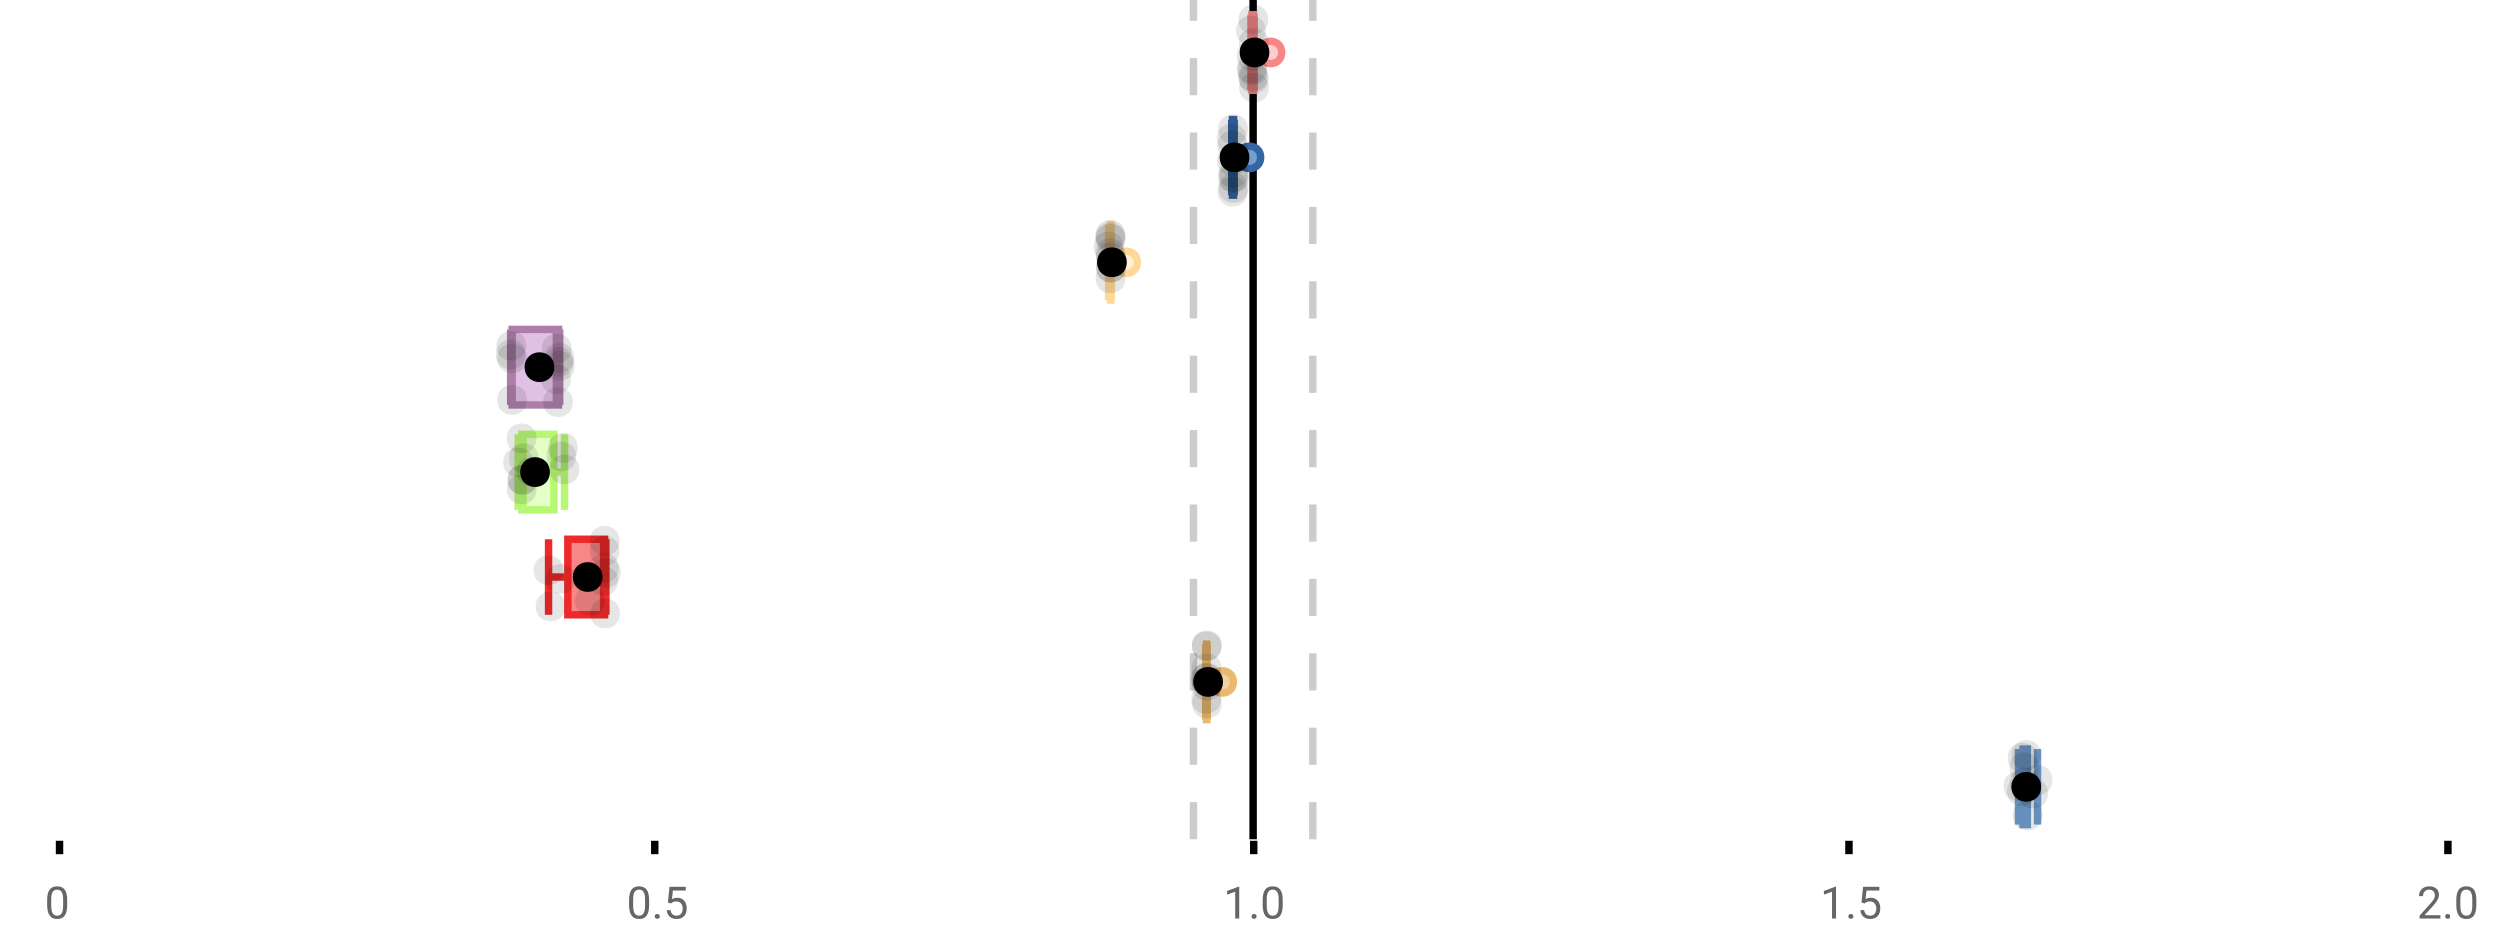 <?xml version="1.0" encoding="UTF-8"?>
<svg xmlns="http://www.w3.org/2000/svg" xmlns:xlink="http://www.w3.org/1999/xlink" width="672pt" height="256pt" viewBox="0 0 672 256" version="1.1">
<defs>
<clipPath id="clip1">
  <path d="M 335 0 L 338 0 L 338 225.602 L 335 225.602 Z M 335 0 "/>
</clipPath>
<clipPath id="clip2">
  <path d="M 319 0 L 322 0 L 322 225.602 L 319 225.602 Z M 319 0 "/>
</clipPath>
<clipPath id="clip3">
  <path d="M 351 0 L 354 0 L 354 225.602 L 351 225.602 Z M 351 0 "/>
</clipPath>
<clipPath id="clip4">
  <path d="M 513 180 L 576 180 L 576 225.602 L 513 225.602 Z M 513 180 "/>
</clipPath>
</defs>
<g id="surface497278">
<rect x="0" y="0" width="672" height="256" style="fill:rgb(100%,100%,100%);fill-opacity:1;stroke:none;"/>
<path style=" stroke:none;fill-rule:nonzero;fill:rgb(100%,100%,100%);fill-opacity:1;" d="M 0 0 L 672 0 L 672 76 L 0 76 Z M 0 0 "/>
<path style="fill:none;stroke-width:1;stroke-linecap:butt;stroke-linejoin:miter;stroke:rgb(0%,0%,0%);stroke-opacity:1;stroke-miterlimit:10;" d="M 8 113 L 8 114.801 " transform="matrix(2,0,0,2,0,0)"/>
<path style="fill:none;stroke-width:1;stroke-linecap:butt;stroke-linejoin:miter;stroke:rgb(0%,0%,0%);stroke-opacity:1;stroke-miterlimit:10;" d="M 88 113 L 88 114.801 " transform="matrix(2,0,0,2,0,0)"/>
<path style="fill:none;stroke-width:1;stroke-linecap:butt;stroke-linejoin:miter;stroke:rgb(0%,0%,0%);stroke-opacity:1;stroke-miterlimit:10;" d="M 168.5 113 L 168.5 114.801 " transform="matrix(2,0,0,2,0,0)"/>
<path style="fill:none;stroke-width:1;stroke-linecap:butt;stroke-linejoin:miter;stroke:rgb(0%,0%,0%);stroke-opacity:1;stroke-miterlimit:10;" d="M 248.5 113 L 248.5 114.801 " transform="matrix(2,0,0,2,0,0)"/>
<path style="fill:none;stroke-width:1;stroke-linecap:butt;stroke-linejoin:miter;stroke:rgb(0%,0%,0%);stroke-opacity:1;stroke-miterlimit:10;" d="M 329 113 L 329 114.801 " transform="matrix(2,0,0,2,0,0)"/>
<path style=" stroke:none;fill-rule:nonzero;fill:rgb(40%,40%,40%);fill-opacity:1;" d="M 18.062 243.262 C 18.062 244.535 17.844 245.48 17.406 246.105 C 16.977 246.723 16.301 247.027 15.375 247.027 C 14.469 247.027 13.797 246.727 13.359 246.121 C 12.922 245.52 12.691 244.613 12.672 243.402 L 12.672 241.965 C 12.672 240.707 12.883 239.773 13.312 239.168 C 13.75 238.555 14.43 238.246 15.359 238.246 C 16.273 238.246 16.953 238.543 17.391 239.137 C 17.828 239.723 18.051 240.629 18.062 241.855 Z M 16.969 241.777 C 16.969 240.863 16.836 240.195 16.578 239.777 C 16.328 239.352 15.922 239.137 15.359 239.137 C 14.805 239.137 14.398 239.352 14.141 239.777 C 13.891 240.195 13.766 240.836 13.766 241.699 L 13.766 243.434 C 13.766 244.352 13.895 245.035 14.156 245.48 C 14.426 245.918 14.832 246.137 15.375 246.137 C 15.906 246.137 16.301 245.93 16.562 245.512 C 16.82 245.098 16.957 244.445 16.969 243.559 Z M 12 235.77 "/>
<path style=" stroke:none;fill-rule:nonzero;fill:rgb(40%,40%,40%);fill-opacity:1;" d="M 174.484 243.262 C 174.484 244.535 174.266 245.48 173.828 246.105 C 173.398 246.723 172.723 247.027 171.797 247.027 C 170.891 247.027 170.219 246.727 169.781 246.121 C 169.344 245.52 169.113 244.613 169.094 243.402 L 169.094 241.965 C 169.094 240.707 169.305 239.773 169.734 239.168 C 170.172 238.555 170.852 238.246 171.781 238.246 C 172.695 238.246 173.375 238.543 173.812 239.137 C 174.25 239.723 174.473 240.629 174.484 241.855 Z M 173.391 241.777 C 173.391 240.863 173.258 240.195 173 239.777 C 172.75 239.352 172.344 239.137 171.781 239.137 C 171.227 239.137 170.82 239.352 170.562 239.777 C 170.312 240.195 170.188 240.836 170.188 241.699 L 170.188 243.434 C 170.188 244.352 170.316 245.035 170.578 245.48 C 170.848 245.918 171.254 246.137 171.797 246.137 C 172.328 246.137 172.723 245.93 172.984 245.512 C 173.242 245.098 173.379 244.445 173.391 243.559 Z M 176.004 246.34 C 176.004 246.152 176.055 245.996 176.16 245.871 C 176.273 245.746 176.441 245.684 176.66 245.684 C 176.887 245.684 177.059 245.746 177.176 245.871 C 177.289 245.996 177.348 246.152 177.348 246.34 C 177.348 246.52 177.289 246.668 177.176 246.793 C 177.059 246.906 176.887 246.965 176.66 246.965 C 176.441 246.965 176.273 246.906 176.16 246.793 C 176.055 246.668 176.004 246.52 176.004 246.34 Z M 179.523 242.621 L 179.961 238.371 L 184.336 238.371 L 184.336 239.371 L 180.883 239.371 L 180.617 241.699 C 181.043 241.449 181.523 241.324 182.055 241.324 C 182.824 241.324 183.438 241.586 183.898 242.105 C 184.355 242.617 184.586 243.309 184.586 244.184 C 184.586 245.059 184.344 245.754 183.867 246.262 C 183.398 246.773 182.734 247.027 181.883 247.027 C 181.133 247.027 180.516 246.82 180.039 246.402 C 179.559 245.977 179.289 245.395 179.227 244.652 L 180.242 244.652 C 180.312 245.145 180.492 245.512 180.773 245.762 C 181.055 246.012 181.422 246.137 181.883 246.137 C 182.383 246.137 182.777 245.965 183.07 245.621 C 183.359 245.277 183.508 244.805 183.508 244.199 C 183.508 243.629 183.352 243.168 183.039 242.824 C 182.727 242.48 182.309 242.309 181.789 242.309 C 181.32 242.309 180.949 242.41 180.68 242.605 L 180.398 242.84 Z M 168.422 235.77 "/>
<path style=" stroke:none;fill-rule:nonzero;fill:rgb(40%,40%,40%);fill-opacity:1;" d="M 333.105 246.902 L 332.027 246.902 L 332.027 239.684 L 329.84 240.48 L 329.84 239.496 L 332.949 238.324 L 333.105 238.324 Z M 336.422 246.34 C 336.422 246.152 336.473 245.996 336.578 245.871 C 336.691 245.746 336.859 245.684 337.078 245.684 C 337.305 245.684 337.477 245.746 337.594 245.871 C 337.707 245.996 337.766 246.152 337.766 246.34 C 337.766 246.52 337.707 246.668 337.594 246.793 C 337.477 246.906 337.305 246.965 337.078 246.965 C 336.859 246.965 336.691 246.906 336.578 246.793 C 336.473 246.668 336.422 246.52 336.422 246.34 Z M 344.797 243.262 C 344.797 244.535 344.578 245.48 344.141 246.105 C 343.711 246.723 343.035 247.027 342.109 247.027 C 341.203 247.027 340.531 246.727 340.094 246.121 C 339.656 245.52 339.426 244.613 339.406 243.402 L 339.406 241.965 C 339.406 240.707 339.617 239.773 340.047 239.168 C 340.484 238.555 341.164 238.246 342.094 238.246 C 343.008 238.246 343.688 238.543 344.125 239.137 C 344.562 239.723 344.785 240.629 344.797 241.855 Z M 343.703 241.777 C 343.703 240.863 343.57 240.195 343.312 239.777 C 343.062 239.352 342.656 239.137 342.094 239.137 C 341.539 239.137 341.133 239.352 340.875 239.777 C 340.625 240.195 340.5 240.836 340.5 241.699 L 340.5 243.434 C 340.5 244.352 340.629 245.035 340.891 245.48 C 341.16 245.918 341.566 246.137 342.109 246.137 C 342.641 246.137 343.035 245.93 343.297 245.512 C 343.555 245.098 343.691 244.445 343.703 243.559 Z M 328.84 235.77 "/>
<path style=" stroke:none;fill-rule:nonzero;fill:rgb(40%,40%,40%);fill-opacity:1;" d="M 493.527 246.902 L 492.449 246.902 L 492.449 239.684 L 490.262 240.48 L 490.262 239.496 L 493.371 238.324 L 493.527 238.324 Z M 496.844 246.34 C 496.844 246.152 496.895 245.996 497 245.871 C 497.113 245.746 497.281 245.684 497.5 245.684 C 497.727 245.684 497.898 245.746 498.016 245.871 C 498.129 245.996 498.188 246.152 498.188 246.34 C 498.188 246.52 498.129 246.668 498.016 246.793 C 497.898 246.906 497.727 246.965 497.5 246.965 C 497.281 246.965 497.113 246.906 497 246.793 C 496.895 246.668 496.844 246.52 496.844 246.34 Z M 500.359 242.621 L 500.797 238.371 L 505.172 238.371 L 505.172 239.371 L 501.719 239.371 L 501.453 241.699 C 501.879 241.449 502.359 241.324 502.891 241.324 C 503.66 241.324 504.273 241.586 504.734 242.105 C 505.191 242.617 505.422 243.309 505.422 244.184 C 505.422 245.059 505.18 245.754 504.703 246.262 C 504.234 246.773 503.57 247.027 502.719 247.027 C 501.969 247.027 501.352 246.82 500.875 246.402 C 500.395 245.977 500.125 245.395 500.062 244.652 L 501.078 244.652 C 501.148 245.145 501.328 245.512 501.609 245.762 C 501.891 246.012 502.258 246.137 502.719 246.137 C 503.219 246.137 503.613 245.965 503.906 245.621 C 504.195 245.277 504.344 244.805 504.344 244.199 C 504.344 243.629 504.188 243.168 503.875 242.824 C 503.562 242.48 503.145 242.309 502.625 242.309 C 502.156 242.309 501.785 242.41 501.516 242.605 L 501.234 242.84 Z M 489.262 235.77 "/>
<path style=" stroke:none;fill-rule:nonzero;fill:rgb(40%,40%,40%);fill-opacity:1;" d="M 655.98 246.902 L 650.387 246.902 L 650.387 246.121 L 653.34 242.84 C 653.777 242.34 654.078 241.941 654.246 241.637 C 654.41 241.324 654.496 241.004 654.496 240.668 C 654.496 240.223 654.359 239.855 654.09 239.574 C 653.828 239.285 653.469 239.137 653.012 239.137 C 652.48 239.137 652.062 239.293 651.762 239.605 C 651.457 239.91 651.309 240.336 651.309 240.887 L 650.23 240.887 C 650.23 240.098 650.48 239.461 650.98 238.98 C 651.488 238.492 652.168 238.246 653.012 238.246 C 653.812 238.246 654.441 238.457 654.902 238.871 C 655.359 239.289 655.59 239.848 655.59 240.543 C 655.59 241.379 655.051 242.379 653.98 243.543 L 651.699 246.012 L 655.98 246.012 Z M 657.266 246.34 C 657.266 246.152 657.316 245.996 657.422 245.871 C 657.535 245.746 657.703 245.684 657.922 245.684 C 658.148 245.684 658.32 245.746 658.438 245.871 C 658.551 245.996 658.609 246.152 658.609 246.34 C 658.609 246.52 658.551 246.668 658.438 246.793 C 658.32 246.906 658.148 246.965 657.922 246.965 C 657.703 246.965 657.535 246.906 657.422 246.793 C 657.316 246.668 657.266 246.52 657.266 246.34 Z M 665.641 243.262 C 665.641 244.535 665.422 245.48 664.984 246.105 C 664.555 246.723 663.879 247.027 662.953 247.027 C 662.047 247.027 661.375 246.727 660.938 246.121 C 660.5 245.52 660.27 244.613 660.25 243.402 L 660.25 241.965 C 660.25 240.707 660.461 239.773 660.891 239.168 C 661.328 238.555 662.008 238.246 662.938 238.246 C 663.852 238.246 664.531 238.543 664.969 239.137 C 665.406 239.723 665.629 240.629 665.641 241.855 Z M 664.547 241.777 C 664.547 240.863 664.414 240.195 664.156 239.777 C 663.906 239.352 663.5 239.137 662.938 239.137 C 662.383 239.137 661.977 239.352 661.719 239.777 C 661.469 240.195 661.344 240.836 661.344 241.699 L 661.344 243.434 C 661.344 244.352 661.473 245.035 661.734 245.48 C 662.004 245.918 662.41 246.137 662.953 246.137 C 663.484 246.137 663.879 245.93 664.141 245.512 C 664.398 245.098 664.535 244.445 664.547 243.559 Z M 649.684 235.77 "/>
<g clip-path="url(#clip1)" clip-rule="nonzero">
<path style="fill:none;stroke-width:1;stroke-linecap:butt;stroke-linejoin:miter;stroke:rgb(0%,0%,0%);stroke-opacity:1;stroke-miterlimit:10;" d="M -0.001 -0.001 L 112.8 -0.001 " transform="matrix(0,-2,2,0,336.841,225.6)"/>
</g>
<g clip-path="url(#clip2)" clip-rule="nonzero">
<path style="fill:none;stroke-width:1;stroke-linecap:butt;stroke-linejoin:miter;stroke:rgb(80%,80%,80%);stroke-opacity:1;stroke-dasharray:5,5;stroke-miterlimit:10;" d="M -0.001 0.001 L 112.8 0.001 " transform="matrix(0,-2,2,0,320.799,225.6)"/>
</g>
<g clip-path="url(#clip3)" clip-rule="nonzero">
<path style="fill:none;stroke-width:1;stroke-linecap:butt;stroke-linejoin:miter;stroke:rgb(80%,80%,80%);stroke-opacity:1;stroke-dasharray:5,5;stroke-miterlimit:10;" d="M -0.001 -0 L 112.8 -0 " transform="matrix(0,-2,2,0,352.883,225.6)"/>
</g>
<path style=" stroke:none;fill-rule:nonzero;fill:rgb(100%,80%,80%);fill-opacity:1;" d="M 336.512 3.949 L 337 3.949 L 337 24.254 L 336.512 24.254 Z M 336.512 3.949 "/>
<path style="fill:none;stroke-width:1;stroke-linecap:butt;stroke-linejoin:miter;stroke:rgb(96.863%,52.941%,52.941%);stroke-opacity:1;stroke-miterlimit:10;" d="M 168.42 1.975 L 168.42 12.127 Z M 168.42 1.975 " transform="matrix(2,0,0,2,0,0)"/>
<path style="fill:none;stroke-width:1;stroke-linecap:butt;stroke-linejoin:miter;stroke:rgb(96.863%,52.941%,52.941%);stroke-opacity:1;stroke-miterlimit:10;" d="M 168.256 1.975 L 168.5 1.975 L 168.5 12.127 L 168.256 12.127 Z M 168.256 1.975 " transform="matrix(2,0,0,2,0,0)"/>
<path style="fill:none;stroke-width:1;stroke-linecap:butt;stroke-linejoin:miter;stroke:rgb(96.863%,52.941%,52.941%);stroke-opacity:1;stroke-miterlimit:10;" d="M 168.129 1.975 L 168.129 12.127 M 168.129 7.051 L 168.256 7.051 M 168.543 1.975 L 168.543 12.127 M 168.543 7.051 L 168.502 7.051 Z M 168.543 7.051 " transform="matrix(2,0,0,2,0,0)"/>
<path style="fill-rule:nonzero;fill:rgb(100%,80%,80%);fill-opacity:1;stroke-width:1;stroke-linecap:butt;stroke-linejoin:miter;stroke:rgb(96.863%,52.941%,52.941%);stroke-opacity:1;stroke-miterlimit:10;" d="M 172.26 7.051 C 172.26 9.051 169.26 9.051 169.26 7.051 C 169.26 5.051 172.26 5.051 172.26 7.051 Z M 172.26 7.051 " transform="matrix(2,0,0,2,0,0)"/>
<path style="fill-rule:nonzero;fill:rgb(0%,0%,0%);fill-opacity:1;stroke-width:1;stroke-linecap:butt;stroke-linejoin:miter;stroke:rgb(0%,0%,0%);stroke-opacity:1;stroke-miterlimit:10;" d="M 170.107 7.051 C 170.107 9.051 167.107 9.051 167.107 7.051 C 167.107 5.051 170.107 5.051 170.107 7.051 Z M 170.107 7.051 " transform="matrix(2,0,0,2,0,0)"/>
<path style=" stroke:none;fill-rule:nonzero;fill:rgb(0%,0%,0%);fill-opacity:0.098;" d="M 340.258 8.238 C 340.258 13.57 332.258 13.57 332.258 8.238 C 332.258 2.906 340.258 2.906 340.258 8.238 Z M 340.258 8.238 "/>
<path style=" stroke:none;fill-rule:nonzero;fill:rgb(0%,0%,0%);fill-opacity:0.098;" d="M 340.461 18.352 C 340.461 23.684 332.461 23.684 332.461 18.352 C 332.461 13.02 340.461 13.02 340.461 18.352 Z M 340.461 18.352 "/>
<path style=" stroke:none;fill-rule:nonzero;fill:rgb(0%,0%,0%);fill-opacity:0.098;" d="M 340.465 15.051 C 340.465 20.383 332.465 20.383 332.465 15.051 C 332.465 9.715 340.465 9.715 340.465 15.051 Z M 340.465 15.051 "/>
<path style=" stroke:none;fill-rule:nonzero;fill:rgb(0%,0%,0%);fill-opacity:0.098;" d="M 340.652 18.949 C 340.652 24.281 332.652 24.281 332.652 18.949 C 332.652 13.617 340.652 13.617 340.652 18.949 Z M 340.652 18.949 "/>
<path style=" stroke:none;fill-rule:nonzero;fill:rgb(0%,0%,0%);fill-opacity:0.098;" d="M 340.785 20.586 C 340.785 25.918 332.785 25.918 332.785 20.586 C 332.785 15.254 340.785 15.254 340.785 20.586 Z M 340.785 20.586 "/>
<path style=" stroke:none;fill-rule:nonzero;fill:rgb(0%,0%,0%);fill-opacity:0.098;" d="M 340.898 5.234 C 340.898 10.57 332.898 10.57 332.898 5.234 C 332.898 -0.098 340.898 -0.098 340.898 5.234 Z M 340.898 5.234 "/>
<path style=" stroke:none;fill-rule:nonzero;fill:rgb(0%,0%,0%);fill-opacity:0.098;" d="M 340.996 11.562 C 340.996 16.898 332.996 16.898 332.996 11.562 C 332.996 6.23 340.996 6.23 340.996 11.562 Z M 340.996 11.562 "/>
<path style=" stroke:none;fill-rule:nonzero;fill:rgb(0%,0%,0%);fill-opacity:0.098;" d="M 341.004 21.082 C 341.004 26.414 333.004 26.414 333.004 21.082 C 333.004 15.75 341.004 15.75 341.004 21.082 Z M 341.004 21.082 "/>
<path style=" stroke:none;fill-rule:nonzero;fill:rgb(0%,0%,0%);fill-opacity:0.098;" d="M 341.086 23.574 C 341.086 28.91 333.086 28.91 333.086 23.574 C 333.086 18.242 341.086 18.242 341.086 23.574 Z M 341.086 23.574 "/>
<path style=" stroke:none;fill-rule:nonzero;fill:rgb(44.706%,62.353%,81.176%);fill-opacity:1;" d="M 331.281 32.148 L 331.574 32.148 L 331.574 52.453 L 331.281 52.453 Z M 331.281 32.148 "/>
<path style="fill:none;stroke-width:1;stroke-linecap:butt;stroke-linejoin:miter;stroke:rgb(20.392%,39.608%,64.314%);stroke-opacity:1;stroke-miterlimit:10;" d="M 165.705 16.074 L 165.705 26.227 Z M 165.705 16.074 " transform="matrix(2,0,0,2,0,0)"/>
<path style="fill:none;stroke-width:1;stroke-linecap:butt;stroke-linejoin:miter;stroke:rgb(20.392%,39.608%,64.314%);stroke-opacity:1;stroke-miterlimit:10;" d="M 165.641 16.074 L 165.787 16.074 L 165.787 26.227 L 165.641 26.227 Z M 165.641 16.074 " transform="matrix(2,0,0,2,0,0)"/>
<path style="fill:none;stroke-width:1;stroke-linecap:butt;stroke-linejoin:miter;stroke:rgb(20.392%,39.608%,64.314%);stroke-opacity:1;stroke-miterlimit:10;" d="M 165.543 16.074 L 165.543 26.227 M 165.543 21.15 L 165.641 21.15 M 165.877 16.074 L 165.877 26.227 M 165.877 21.15 L 165.787 21.15 Z M 165.877 21.15 " transform="matrix(2,0,0,2,0,0)"/>
<path style="fill-rule:nonzero;fill:rgb(44.706%,62.353%,81.176%);fill-opacity:1;stroke-width:1;stroke-linecap:butt;stroke-linejoin:miter;stroke:rgb(20.392%,39.608%,64.314%);stroke-opacity:1;stroke-miterlimit:10;" d="M 169.434 21.15 C 169.434 23.15 166.434 23.15 166.434 21.15 C 166.434 19.15 169.434 19.15 169.434 21.15 Z M 169.434 21.15 " transform="matrix(2,0,0,2,0,0)"/>
<path style="fill-rule:nonzero;fill:rgb(0%,0%,0%);fill-opacity:1;stroke-width:1;stroke-linecap:butt;stroke-linejoin:miter;stroke:rgb(0%,0%,0%);stroke-opacity:1;stroke-miterlimit:10;" d="M 167.42 21.15 C 167.42 23.15 164.42 23.15 164.42 21.15 C 164.42 19.15 167.42 19.15 167.42 21.15 Z M 167.42 21.15 " transform="matrix(2,0,0,2,0,0)"/>
<path style=" stroke:none;fill-rule:nonzero;fill:rgb(0%,0%,0%);fill-opacity:0.098;" d="M 335.086 37.25 C 335.086 42.582 327.086 42.582 327.086 37.25 C 327.086 31.914 335.086 31.914 335.086 37.25 Z M 335.086 37.25 "/>
<path style=" stroke:none;fill-rule:nonzero;fill:rgb(0%,0%,0%);fill-opacity:0.098;" d="M 335.137 43.219 C 335.137 48.555 327.137 48.555 327.137 43.219 C 327.137 37.887 335.137 37.887 335.137 43.219 Z M 335.137 43.219 "/>
<path style=" stroke:none;fill-rule:nonzero;fill:rgb(0%,0%,0%);fill-opacity:0.098;" d="M 335.27 39.098 C 335.27 44.43 327.27 44.43 327.27 39.098 C 327.27 33.766 335.27 33.766 335.27 39.098 Z M 335.27 39.098 "/>
<path style=" stroke:none;fill-rule:nonzero;fill:rgb(0%,0%,0%);fill-opacity:0.098;" d="M 335.324 51.516 C 335.324 56.848 327.324 56.848 327.324 51.516 C 327.324 46.18 335.324 46.18 335.324 51.516 Z M 335.324 51.516 "/>
<path style=" stroke:none;fill-rule:nonzero;fill:rgb(0%,0%,0%);fill-opacity:0.098;" d="M 335.387 47.695 C 335.387 53.027 327.387 53.027 327.387 47.695 C 327.387 42.363 335.387 42.363 335.387 47.695 Z M 335.387 47.695 "/>
<path style=" stroke:none;fill-rule:nonzero;fill:rgb(0%,0%,0%);fill-opacity:0.098;" d="M 335.434 34.723 C 335.434 40.055 327.434 40.055 327.434 34.723 C 327.434 29.387 335.434 29.387 335.434 34.723 Z M 335.434 34.723 "/>
<path style=" stroke:none;fill-rule:nonzero;fill:rgb(0%,0%,0%);fill-opacity:0.098;" d="M 335.555 50.504 C 335.555 55.84 327.555 55.84 327.555 50.504 C 327.555 45.172 335.555 45.172 335.555 50.504 Z M 335.555 50.504 "/>
<path style=" stroke:none;fill-rule:nonzero;fill:rgb(0%,0%,0%);fill-opacity:0.098;" d="M 335.582 46.484 C 335.582 51.816 327.582 51.816 327.582 46.484 C 327.582 41.148 335.582 41.148 335.582 46.484 Z M 335.582 46.484 "/>
<path style=" stroke:none;fill-rule:nonzero;fill:rgb(0%,0%,0%);fill-opacity:0.098;" d="M 335.754 47.781 C 335.754 53.113 327.754 53.113 327.754 47.781 C 327.754 42.449 335.754 42.449 335.754 47.781 Z M 335.754 47.781 "/>
<path style=" stroke:none;fill-rule:nonzero;fill:rgb(100%,94.118%,84.314%);fill-opacity:1;" d="M 298.469 60.348 L 298.578 60.348 L 298.578 80.652 L 298.469 80.652 Z M 298.469 60.348 "/>
<path style="fill:none;stroke-width:1;stroke-linecap:butt;stroke-linejoin:miter;stroke:rgb(100%,84.314%,59.216%);stroke-opacity:1;stroke-miterlimit:10;" d="M 149.254 30.174 L 149.254 40.326 Z M 149.254 30.174 " transform="matrix(2,0,0,2,0,0)"/>
<path style="fill:none;stroke-width:1;stroke-linecap:butt;stroke-linejoin:miter;stroke:rgb(100%,84.314%,59.216%);stroke-opacity:1;stroke-miterlimit:10;" d="M 149.234 30.174 L 149.289 30.174 L 149.289 40.326 L 149.234 40.326 Z M 149.234 30.174 " transform="matrix(2,0,0,2,0,0)"/>
<path style="fill:none;stroke-width:1;stroke-linecap:butt;stroke-linejoin:miter;stroke:rgb(100%,84.314%,59.216%);stroke-opacity:1;stroke-miterlimit:10;" d="M 148.99 30.174 L 148.99 40.326 M 148.99 35.25 L 149.234 35.25 M 149.316 30.174 L 149.316 40.326 M 149.316 35.25 L 149.289 35.25 Z M 149.316 35.25 " transform="matrix(2,0,0,2,0,0)"/>
<path style="fill-rule:nonzero;fill:rgb(100%,94.118%,84.314%);fill-opacity:1;stroke-width:1;stroke-linecap:butt;stroke-linejoin:miter;stroke:rgb(100%,84.314%,59.216%);stroke-opacity:1;stroke-miterlimit:10;" d="M 152.85 35.25 C 152.85 37.25 149.85 37.25 149.85 35.25 C 149.85 33.25 152.85 33.25 152.85 35.25 Z M 152.85 35.25 " transform="matrix(2,0,0,2,0,0)"/>
<path style="fill-rule:nonzero;fill:rgb(0%,0%,0%);fill-opacity:1;stroke-width:1;stroke-linecap:butt;stroke-linejoin:miter;stroke:rgb(0%,0%,0%);stroke-opacity:1;stroke-miterlimit:10;" d="M 150.943 35.25 C 150.943 37.25 147.943 37.25 147.943 35.25 C 147.943 33.25 150.943 33.25 150.943 35.25 Z M 150.943 35.25 " transform="matrix(2,0,0,2,0,0)"/>
<path style=" stroke:none;fill-rule:nonzero;fill:rgb(0%,0%,0%);fill-opacity:0.098;" d="M 301.98 66.258 C 301.98 71.59 293.98 71.59 293.98 66.258 C 293.98 60.926 301.98 60.926 301.98 66.258 Z M 301.98 66.258 "/>
<path style=" stroke:none;fill-rule:nonzero;fill:rgb(0%,0%,0%);fill-opacity:0.098;" d="M 302.457 68.09 C 302.457 73.422 294.457 73.422 294.457 68.09 C 294.457 62.754 302.457 62.754 302.457 68.09 Z M 302.457 68.09 "/>
<path style=" stroke:none;fill-rule:nonzero;fill:rgb(0%,0%,0%);fill-opacity:0.098;" d="M 302.461 63.148 C 302.461 68.48 294.461 68.48 294.461 63.148 C 294.461 57.812 302.461 57.812 302.461 63.148 Z M 302.461 63.148 "/>
<path style=" stroke:none;fill-rule:nonzero;fill:rgb(0%,0%,0%);fill-opacity:0.098;" d="M 302.488 63.777 C 302.488 69.109 294.488 69.109 294.488 63.777 C 294.488 58.441 302.488 58.441 302.488 63.777 Z M 302.488 63.777 "/>
<path style=" stroke:none;fill-rule:nonzero;fill:rgb(0%,0%,0%);fill-opacity:0.098;" d="M 302.508 74.805 C 302.508 80.137 294.508 80.137 294.508 74.805 C 294.508 69.469 302.508 69.469 302.508 74.805 Z M 302.508 74.805 "/>
<path style=" stroke:none;fill-rule:nonzero;fill:rgb(0%,0%,0%);fill-opacity:0.098;" d="M 302.508 64.207 C 302.508 69.539 294.508 69.539 294.508 64.207 C 294.508 58.871 302.508 58.871 302.508 64.207 Z M 302.508 64.207 "/>
<path style=" stroke:none;fill-rule:nonzero;fill:rgb(0%,0%,0%);fill-opacity:0.098;" d="M 302.551 69.145 C 302.551 74.477 294.551 74.477 294.551 69.145 C 294.551 63.812 302.551 63.812 302.551 69.145 Z M 302.551 69.145 "/>
<path style=" stroke:none;fill-rule:nonzero;fill:rgb(0%,0%,0%);fill-opacity:0.098;" d="M 302.586 71.883 C 302.586 77.219 294.586 77.219 294.586 71.883 C 294.586 66.551 302.586 66.551 302.586 71.883 Z M 302.586 71.883 "/>
<path style=" stroke:none;fill-rule:nonzero;fill:rgb(0%,0%,0%);fill-opacity:0.098;" d="M 302.633 71.984 C 302.633 77.32 294.633 77.32 294.633 71.984 C 294.633 66.652 302.633 66.652 302.633 71.984 Z M 302.633 71.984 "/>
<path style=" stroke:none;fill-rule:nonzero;fill:rgb(87.843%,75.294%,89.412%);fill-opacity:1;" d="M 137.66 88.547 L 150.129 88.547 L 150.129 108.852 L 137.66 108.852 Z M 137.66 88.547 "/>
<path style="fill:none;stroke-width:1;stroke-linecap:butt;stroke-linejoin:miter;stroke:rgb(67.843%,49.804%,65.882%);stroke-opacity:1;stroke-miterlimit:10;" d="M 74.777 44.273 L 74.777 54.426 Z M 74.777 44.273 " transform="matrix(2,0,0,2,0,0)"/>
<path style="fill:none;stroke-width:1;stroke-linecap:butt;stroke-linejoin:miter;stroke:rgb(67.843%,49.804%,65.882%);stroke-opacity:1;stroke-miterlimit:10;" d="M 68.83 44.273 L 75.064 44.273 L 75.064 54.426 L 68.83 54.426 Z M 68.83 44.273 " transform="matrix(2,0,0,2,0,0)"/>
<path style="fill:none;stroke-width:1;stroke-linecap:butt;stroke-linejoin:miter;stroke:rgb(67.843%,49.804%,65.882%);stroke-opacity:1;stroke-miterlimit:10;" d="M 68.631 44.273 L 68.631 54.426 M 68.631 49.35 L 68.83 49.35 M 75.221 44.273 L 75.221 54.426 M 75.221 49.35 L 75.064 49.35 Z M 75.221 49.35 " transform="matrix(2,0,0,2,0,0)"/>
<path style="fill-rule:nonzero;fill:rgb(0%,0%,0%);fill-opacity:1;stroke-width:1;stroke-linecap:butt;stroke-linejoin:miter;stroke:rgb(0%,0%,0%);stroke-opacity:1;stroke-miterlimit:10;" d="M 74.002 49.35 C 74.002 51.35 71.002 51.35 71.002 49.35 C 71.002 47.35 74.002 47.35 74.002 49.35 Z M 74.002 49.35 " transform="matrix(2,0,0,2,0,0)"/>
<path style=" stroke:none;fill-rule:nonzero;fill:rgb(0%,0%,0%);fill-opacity:0.098;" d="M 141.262 95.266 C 141.262 100.602 133.262 100.602 133.262 95.266 C 133.262 89.934 141.262 89.934 141.262 95.266 Z M 141.262 95.266 "/>
<path style=" stroke:none;fill-rule:nonzero;fill:rgb(0%,0%,0%);fill-opacity:0.098;" d="M 141.445 92.957 C 141.445 98.289 133.445 98.289 133.445 92.957 C 133.445 87.625 141.445 87.625 141.445 92.957 Z M 141.445 92.957 "/>
<path style=" stroke:none;fill-rule:nonzero;fill:rgb(0%,0%,0%);fill-opacity:0.098;" d="M 141.656 107.5 C 141.656 112.832 133.656 112.832 133.656 107.5 C 133.656 102.164 141.656 102.164 141.656 107.5 Z M 141.656 107.5 "/>
<path style=" stroke:none;fill-rule:nonzero;fill:rgb(0%,0%,0%);fill-opacity:0.098;" d="M 141.664 96.344 C 141.664 101.676 133.664 101.676 133.664 96.344 C 133.664 91.008 141.664 91.008 141.664 96.344 Z M 141.664 96.344 "/>
<path style=" stroke:none;fill-rule:nonzero;fill:rgb(0%,0%,0%);fill-opacity:0.098;" d="M 153.473 101.914 C 153.473 107.246 145.473 107.246 145.473 101.914 C 145.473 96.578 153.473 96.578 153.473 101.914 Z M 153.473 101.914 "/>
<path style=" stroke:none;fill-rule:nonzero;fill:rgb(0%,0%,0%);fill-opacity:0.098;" d="M 153.633 93.691 C 153.633 99.023 145.633 99.023 145.633 93.691 C 145.633 88.355 153.633 88.355 153.633 93.691 Z M 153.633 93.691 "/>
<path style=" stroke:none;fill-rule:nonzero;fill:rgb(0%,0%,0%);fill-opacity:0.098;" d="M 153.984 108.086 C 153.984 113.418 145.984 113.418 145.984 108.086 C 145.984 102.754 153.984 102.754 153.984 108.086 Z M 153.984 108.086 "/>
<path style=" stroke:none;fill-rule:nonzero;fill:rgb(0%,0%,0%);fill-opacity:0.098;" d="M 154.176 97.285 C 154.176 102.617 146.176 102.617 146.176 97.285 C 146.176 91.953 154.176 91.953 154.176 97.285 Z M 154.176 97.285 "/>
<path style=" stroke:none;fill-rule:nonzero;fill:rgb(0%,0%,0%);fill-opacity:0.098;" d="M 154.324 96.191 C 154.324 101.523 146.324 101.523 146.324 96.191 C 146.324 90.859 154.324 90.859 154.324 96.191 Z M 154.324 96.191 "/>
<path style=" stroke:none;fill-rule:nonzero;fill:rgb(0%,0%,0%);fill-opacity:0.098;" d="M 154.441 98.352 C 154.441 103.684 146.441 103.684 146.441 98.352 C 146.441 93.02 154.441 93.02 154.441 98.352 Z M 154.441 98.352 "/>
<path style=" stroke:none;fill-rule:nonzero;fill:rgb(89.412%,100%,78.039%);fill-opacity:1;" d="M 140.293 116.746 L 148.879 116.746 L 148.879 137.051 L 140.293 137.051 Z M 140.293 116.746 "/>
<path style="fill:none;stroke-width:1;stroke-linecap:butt;stroke-linejoin:miter;stroke:rgb(71.765%,96.863%,45.49%);stroke-opacity:1;stroke-miterlimit:10;" d="M 70.318 58.373 L 70.318 68.525 Z M 70.318 58.373 " transform="matrix(2,0,0,2,0,0)"/>
<path style="fill:none;stroke-width:1;stroke-linecap:butt;stroke-linejoin:miter;stroke:rgb(71.765%,96.863%,45.49%);stroke-opacity:1;stroke-miterlimit:10;" d="M 70.146 58.373 L 74.439 58.373 L 74.439 68.525 L 70.146 68.525 Z M 70.146 58.373 " transform="matrix(2,0,0,2,0,0)"/>
<path style="fill:none;stroke-width:1;stroke-linecap:butt;stroke-linejoin:miter;stroke:rgb(71.765%,96.863%,45.49%);stroke-opacity:1;stroke-miterlimit:10;" d="M 69.639 58.373 L 69.639 68.525 M 69.639 63.449 L 70.146 63.449 M 75.871 58.373 L 75.871 68.525 M 75.871 63.449 L 74.439 63.449 Z M 75.871 63.449 " transform="matrix(2,0,0,2,0,0)"/>
<path style="fill-rule:nonzero;fill:rgb(0%,0%,0%);fill-opacity:1;stroke-width:1;stroke-linecap:butt;stroke-linejoin:miter;stroke:rgb(0%,0%,0%);stroke-opacity:1;stroke-miterlimit:10;" d="M 73.412 63.449 C 73.412 65.449 70.412 65.449 70.412 63.449 C 70.412 61.449 73.412 61.449 73.412 63.449 Z M 73.412 63.449 " transform="matrix(2,0,0,2,0,0)"/>
<path style=" stroke:none;fill-rule:nonzero;fill:rgb(0%,0%,0%);fill-opacity:0.098;" d="M 143.277 124.277 C 143.277 129.609 135.277 129.609 135.277 124.277 C 135.277 118.945 143.277 118.945 143.277 124.277 Z M 143.277 124.277 "/>
<path style=" stroke:none;fill-rule:nonzero;fill:rgb(0%,0%,0%);fill-opacity:0.098;" d="M 144.211 117.824 C 144.211 123.16 136.211 123.16 136.211 117.824 C 136.211 112.492 144.211 112.492 144.211 117.824 Z M 144.211 117.824 "/>
<path style=" stroke:none;fill-rule:nonzero;fill:rgb(0%,0%,0%);fill-opacity:0.098;" d="M 144.258 131.547 C 144.258 136.879 136.258 136.879 136.258 131.547 C 136.258 126.215 144.258 126.215 144.258 131.547 Z M 144.258 131.547 "/>
<path style=" stroke:none;fill-rule:nonzero;fill:rgb(0%,0%,0%);fill-opacity:0.098;" d="M 144.395 128.906 C 144.395 134.242 136.395 134.242 136.395 128.906 C 136.395 123.574 144.395 123.574 144.395 128.906 Z M 144.395 128.906 "/>
<path style=" stroke:none;fill-rule:nonzero;fill:rgb(0%,0%,0%);fill-opacity:0.098;" d="M 144.488 129.02 C 144.488 134.355 136.488 134.355 136.488 129.02 C 136.488 123.688 144.488 123.688 144.488 129.02 Z M 144.488 129.02 "/>
<path style=" stroke:none;fill-rule:nonzero;fill:rgb(0%,0%,0%);fill-opacity:0.098;" d="M 144.785 123.176 C 144.785 128.508 136.785 128.508 136.785 123.176 C 136.785 117.844 144.785 117.844 144.785 123.176 Z M 144.785 123.176 "/>
<path style=" stroke:none;fill-rule:nonzero;fill:rgb(0%,0%,0%);fill-opacity:0.098;" d="M 146.91 126.723 C 146.91 132.059 138.91 132.059 138.91 126.723 C 138.91 121.391 146.91 121.391 146.91 126.723 Z M 146.91 126.723 "/>
<path style=" stroke:none;fill-rule:nonzero;fill:rgb(0%,0%,0%);fill-opacity:0.098;" d="M 154.867 122.688 C 154.867 128.02 146.867 128.02 146.867 122.688 C 146.867 117.352 154.867 117.352 154.867 122.688 Z M 154.867 122.688 "/>
<path style=" stroke:none;fill-rule:nonzero;fill:rgb(0%,0%,0%);fill-opacity:0.098;" d="M 155.305 120.395 C 155.305 125.73 147.305 125.73 147.305 120.395 C 147.305 115.062 155.305 115.062 155.305 120.395 Z M 155.305 120.395 "/>
<path style=" stroke:none;fill-rule:nonzero;fill:rgb(0%,0%,0%);fill-opacity:0.098;" d="M 155.742 126.188 C 155.742 131.52 147.742 131.52 147.742 126.188 C 147.742 120.852 155.742 120.852 155.742 126.188 Z M 155.742 126.188 "/>
<path style=" stroke:none;fill-rule:nonzero;fill:rgb(96.863%,52.941%,52.941%);fill-opacity:1;" d="M 152.641 144.949 L 162.516 144.949 L 162.516 165.254 L 152.641 165.254 Z M 152.641 144.949 "/>
<path style="fill:none;stroke-width:1;stroke-linecap:butt;stroke-linejoin:miter;stroke:rgb(93.725%,16.078%,16.078%);stroke-opacity:1;stroke-miterlimit:10;" d="M 81.123 72.475 L 81.123 82.627 Z M 81.123 72.475 " transform="matrix(2,0,0,2,0,0)"/>
<path style="fill:none;stroke-width:1;stroke-linecap:butt;stroke-linejoin:miter;stroke:rgb(93.725%,16.078%,16.078%);stroke-opacity:1;stroke-miterlimit:10;" d="M 76.32 72.475 L 81.258 72.475 L 81.258 82.627 L 76.32 82.627 Z M 76.32 72.475 " transform="matrix(2,0,0,2,0,0)"/>
<path style="fill:none;stroke-width:1;stroke-linecap:butt;stroke-linejoin:miter;stroke:rgb(93.725%,16.078%,16.078%);stroke-opacity:1;stroke-miterlimit:10;" d="M 73.725 72.475 L 73.725 82.627 M 73.725 77.551 L 76.32 77.551 M 81.426 72.475 L 81.426 82.627 M 81.426 77.551 L 81.258 77.551 Z M 81.426 77.551 " transform="matrix(2,0,0,2,0,0)"/>
<path style="fill-rule:nonzero;fill:rgb(0%,0%,0%);fill-opacity:1;stroke-width:1;stroke-linecap:butt;stroke-linejoin:miter;stroke:rgb(0%,0%,0%);stroke-opacity:1;stroke-miterlimit:10;" d="M 80.486 77.551 C 80.486 79.551 77.486 79.551 77.486 77.551 C 77.486 75.551 80.486 75.551 80.486 77.551 Z M 80.486 77.551 " transform="matrix(2,0,0,2,0,0)"/>
<path style=" stroke:none;fill-rule:nonzero;fill:rgb(0%,0%,0%);fill-opacity:0.098;" d="M 151.449 153.285 C 151.449 158.621 143.449 158.621 143.449 153.285 C 143.449 147.953 151.449 147.953 151.449 153.285 Z M 151.449 153.285 "/>
<path style=" stroke:none;fill-rule:nonzero;fill:rgb(0%,0%,0%);fill-opacity:0.098;" d="M 151.996 162.996 C 151.996 168.332 143.996 168.332 143.996 162.996 C 143.996 157.664 151.996 157.664 151.996 162.996 Z M 151.996 162.996 "/>
<path style=" stroke:none;fill-rule:nonzero;fill:rgb(0%,0%,0%);fill-opacity:0.098;" d="M 154.656 155.598 C 154.656 160.93 146.656 160.93 146.656 155.598 C 146.656 150.262 154.656 150.262 154.656 155.598 Z M 154.656 155.598 "/>
<path style=" stroke:none;fill-rule:nonzero;fill:rgb(0%,0%,0%);fill-opacity:0.098;" d="M 162.598 161.473 C 162.598 166.809 154.598 166.809 154.598 161.473 C 154.598 156.141 162.598 156.141 162.598 161.473 Z M 162.598 161.473 "/>
<path style=" stroke:none;fill-rule:nonzero;fill:rgb(0%,0%,0%);fill-opacity:0.098;" d="M 166.133 156.129 C 166.133 161.465 158.133 161.465 158.133 156.129 C 158.133 150.797 166.133 150.797 166.133 156.129 Z M 166.133 156.129 "/>
<path style=" stroke:none;fill-rule:nonzero;fill:rgb(0%,0%,0%);fill-opacity:0.098;" d="M 166.363 152.66 C 166.363 157.992 158.363 157.992 158.363 152.66 C 158.363 147.328 166.363 147.328 166.363 152.66 Z M 166.363 152.66 "/>
<path style=" stroke:none;fill-rule:nonzero;fill:rgb(0%,0%,0%);fill-opacity:0.098;" d="M 166.5 145.363 C 166.5 150.695 158.5 150.695 158.5 145.363 C 158.5 140.031 166.5 140.031 166.5 145.363 Z M 166.5 145.363 "/>
<path style=" stroke:none;fill-rule:nonzero;fill:rgb(0%,0%,0%);fill-opacity:0.098;" d="M 166.52 148.086 C 166.52 153.422 158.52 153.422 158.52 148.086 C 158.52 142.754 166.52 142.754 166.52 148.086 Z M 166.52 148.086 "/>
<path style=" stroke:none;fill-rule:nonzero;fill:rgb(0%,0%,0%);fill-opacity:0.098;" d="M 166.648 164.906 C 166.648 170.238 158.648 170.238 158.648 164.906 C 158.648 159.57 166.648 159.57 166.648 164.906 Z M 166.648 164.906 "/>
<path style=" stroke:none;fill-rule:nonzero;fill:rgb(0%,0%,0%);fill-opacity:0.098;" d="M 166.852 154.02 C 166.852 159.355 158.852 159.355 158.852 154.02 C 158.852 148.688 166.852 148.688 166.852 154.02 Z M 166.852 154.02 "/>
<path style=" stroke:none;fill-rule:nonzero;fill:rgb(93.725%,81.569%,65.49%);fill-opacity:1;" d="M 324.312 173.148 L 324.398 173.148 L 324.398 193.453 L 324.312 193.453 Z M 324.312 173.148 "/>
<path style="fill:none;stroke-width:1;stroke-linecap:butt;stroke-linejoin:miter;stroke:rgb(91.373%,72.549%,43.137%);stroke-opacity:1;stroke-miterlimit:10;" d="M 162.184 86.574 L 162.184 96.727 Z M 162.184 86.574 " transform="matrix(2,0,0,2,0,0)"/>
<path style="fill:none;stroke-width:1;stroke-linecap:butt;stroke-linejoin:miter;stroke:rgb(91.373%,72.549%,43.137%);stroke-opacity:1;stroke-miterlimit:10;" d="M 162.156 86.574 L 162.199 86.574 L 162.199 96.727 L 162.156 96.727 Z M 162.156 86.574 " transform="matrix(2,0,0,2,0,0)"/>
<path style="fill:none;stroke-width:1;stroke-linecap:butt;stroke-linejoin:miter;stroke:rgb(91.373%,72.549%,43.137%);stroke-opacity:1;stroke-miterlimit:10;" d="M 162.043 86.574 L 162.043 96.727 M 162.043 91.65 L 162.156 91.65 M 162.215 86.574 L 162.215 96.727 M 162.215 91.65 L 162.199 91.65 Z M 162.215 91.65 " transform="matrix(2,0,0,2,0,0)"/>
<path style="fill-rule:nonzero;fill:rgb(93.725%,81.569%,65.49%);fill-opacity:1;stroke-width:1;stroke-linecap:butt;stroke-linejoin:miter;stroke:rgb(91.373%,72.549%,43.137%);stroke-opacity:1;stroke-miterlimit:10;" d="M 165.768 91.65 C 165.768 93.65 162.768 93.65 162.768 91.65 C 162.768 89.65 165.768 89.65 165.768 91.65 Z M 165.768 91.65 " transform="matrix(2,0,0,2,0,0)"/>
<path style="fill-rule:nonzero;fill:rgb(0%,0%,0%);fill-opacity:1;stroke-width:1;stroke-linecap:butt;stroke-linejoin:miter;stroke:rgb(0%,0%,0%);stroke-opacity:1;stroke-miterlimit:10;" d="M 163.871 91.65 C 163.871 93.65 160.871 93.65 160.871 91.65 C 160.871 89.65 163.871 89.65 163.871 91.65 Z M 163.871 91.65 " transform="matrix(2,0,0,2,0,0)"/>
<path style=" stroke:none;fill-rule:nonzero;fill:rgb(0%,0%,0%);fill-opacity:0.098;" d="M 328.086 182.297 C 328.086 187.629 320.086 187.629 320.086 182.297 C 320.086 176.961 328.086 176.961 328.086 182.297 Z M 328.086 182.297 "/>
<path style=" stroke:none;fill-rule:nonzero;fill:rgb(0%,0%,0%);fill-opacity:0.098;" d="M 328.199 187.867 C 328.199 193.199 320.199 193.199 320.199 187.867 C 320.199 182.531 328.199 182.531 328.199 187.867 Z M 328.199 187.867 "/>
<path style=" stroke:none;fill-rule:nonzero;fill:rgb(0%,0%,0%);fill-opacity:0.098;" d="M 328.301 179.645 C 328.301 184.977 320.301 184.977 320.301 179.645 C 320.301 174.312 328.301 174.312 328.301 179.645 Z M 328.301 179.645 "/>
<path style=" stroke:none;fill-rule:nonzero;fill:rgb(0%,0%,0%);fill-opacity:0.098;" d="M 328.348 173.734 C 328.348 179.07 320.348 179.07 320.348 173.734 C 320.348 168.402 328.348 168.402 328.348 173.734 Z M 328.348 173.734 "/>
<path style=" stroke:none;fill-rule:nonzero;fill:rgb(0%,0%,0%);fill-opacity:0.098;" d="M 328.352 183.238 C 328.352 188.57 320.352 188.57 320.352 183.238 C 320.352 177.906 328.352 177.906 328.352 183.238 Z M 328.352 183.238 "/>
<path style=" stroke:none;fill-rule:nonzero;fill:rgb(0%,0%,0%);fill-opacity:0.098;" d="M 328.383 182.145 C 328.383 187.477 320.383 187.477 320.383 182.145 C 320.383 176.812 328.383 176.812 328.383 182.145 Z M 328.383 182.145 "/>
<path style=" stroke:none;fill-rule:nonzero;fill:rgb(0%,0%,0%);fill-opacity:0.098;" d="M 328.395 184.305 C 328.395 189.637 320.395 189.637 320.395 184.305 C 320.395 178.973 328.395 178.973 328.395 184.305 Z M 328.395 184.305 "/>
<path style=" stroke:none;fill-rule:nonzero;fill:rgb(0%,0%,0%);fill-opacity:0.098;" d="M 328.398 173.488 C 328.398 178.82 320.398 178.82 320.398 173.488 C 320.398 168.152 328.398 168.152 328.398 173.488 Z M 328.398 173.488 "/>
<path style=" stroke:none;fill-rule:nonzero;fill:rgb(0%,0%,0%);fill-opacity:0.098;" d="M 328.43 189.109 C 328.43 194.445 320.43 194.445 320.43 189.109 C 320.43 183.777 328.43 183.777 328.43 189.109 Z M 328.43 189.109 "/>
<path style=" stroke:none;fill-rule:nonzero;fill:rgb(59.216%,76.863%,94.118%);fill-opacity:1;" d="M 543.793 201.348 L 544.949 201.348 L 544.949 221.652 L 543.793 221.652 Z M 543.793 201.348 "/>
<path style="fill:none;stroke-width:1;stroke-linecap:butt;stroke-linejoin:miter;stroke:rgb(44.706%,62.353%,81.176%);stroke-opacity:1;stroke-miterlimit:10;" d="M 272.209 100.674 L 272.209 110.826 Z M 272.209 100.674 " transform="matrix(2,0,0,2,0,0)"/>
<path style="fill:none;stroke-width:1;stroke-linecap:butt;stroke-linejoin:miter;stroke:rgb(44.706%,62.353%,81.176%);stroke-opacity:1;stroke-miterlimit:10;" d="M 271.896 100.674 L 272.475 100.674 L 272.475 110.826 L 271.896 110.826 Z M 271.896 100.674 " transform="matrix(2,0,0,2,0,0)"/>
<path style="fill:none;stroke-width:1;stroke-linecap:butt;stroke-linejoin:miter;stroke:rgb(44.706%,62.353%,81.176%);stroke-opacity:1;stroke-miterlimit:10;" d="M 271.283 100.674 L 271.283 110.826 M 271.283 105.75 L 271.896 105.75 M 273.846 100.674 L 273.846 110.826 M 273.846 105.75 L 272.475 105.75 Z M 273.846 105.75 " transform="matrix(2,0,0,2,0,0)"/>
<path style=" stroke:none;fill-rule:nonzero;fill:rgb(0%,0%,0%);fill-opacity:1;" d="M 547.66 211.5 C 547.66 215.5 541.66 215.5 541.66 211.5 C 541.66 207.5 547.66 207.5 547.66 211.5 Z M 547.66 211.5 "/>
<g clip-path="url(#clip4)" clip-rule="nonzero">
<path style="fill:none;stroke-width:1;stroke-linecap:butt;stroke-linejoin:miter;stroke:rgb(0%,0%,0%);stroke-opacity:1;stroke-miterlimit:10;" d="M 273.83 105.75 C 273.83 107.75 270.83 107.75 270.83 105.75 C 270.83 103.75 273.83 103.75 273.83 105.75 Z M 273.83 105.75 " transform="matrix(2,0,0,2,0,0)"/>
</g>
<path style=" stroke:none;fill-rule:nonzero;fill:rgb(0%,0%,0%);fill-opacity:0.098;" d="M 546.566 211.305 C 546.566 216.641 538.566 216.641 538.566 211.305 C 538.566 205.973 546.566 205.973 546.566 211.305 Z M 546.566 211.305 "/>
<path style=" stroke:none;fill-rule:nonzero;fill:rgb(0%,0%,0%);fill-opacity:0.098;" d="M 547.469 212.734 C 547.469 218.066 539.469 218.066 539.469 212.734 C 539.469 207.402 547.469 207.402 547.469 212.734 Z M 547.469 212.734 "/>
<path style=" stroke:none;fill-rule:nonzero;fill:rgb(0%,0%,0%);fill-opacity:0.098;" d="M 547.68 203.691 C 547.68 209.027 539.68 209.027 539.68 203.691 C 539.68 198.359 547.68 198.359 547.68 203.691 Z M 547.68 203.691 "/>
<path style=" stroke:none;fill-rule:nonzero;fill:rgb(0%,0%,0%);fill-opacity:0.098;" d="M 548.137 206.301 C 548.137 211.637 540.137 211.637 540.137 206.301 C 540.137 200.969 548.137 200.969 548.137 206.301 Z M 548.137 206.301 "/>
<path style=" stroke:none;fill-rule:nonzero;fill:rgb(0%,0%,0%);fill-opacity:0.098;" d="M 548.242 210.348 C 548.242 215.68 540.242 215.68 540.242 210.348 C 540.242 205.012 548.242 205.012 548.242 210.348 Z M 548.242 210.348 "/>
<path style=" stroke:none;fill-rule:nonzero;fill:rgb(0%,0%,0%);fill-opacity:0.098;" d="M 548.594 211.629 C 548.594 216.965 540.594 216.965 540.594 211.629 C 540.594 206.297 548.594 206.297 548.594 211.629 Z M 548.594 211.629 "/>
<path style=" stroke:none;fill-rule:nonzero;fill:rgb(0%,0%,0%);fill-opacity:0.098;" d="M 548.684 202.941 C 548.684 208.277 540.684 208.277 540.684 202.941 C 540.684 197.609 548.684 197.609 548.684 202.941 Z M 548.684 202.941 "/>
<path style=" stroke:none;fill-rule:nonzero;fill:rgb(0%,0%,0%);fill-opacity:0.098;" d="M 549.039 219.191 C 549.039 224.527 541.039 224.527 541.039 219.191 C 541.039 213.859 549.039 213.859 549.039 219.191 Z M 549.039 219.191 "/>
<path style=" stroke:none;fill-rule:nonzero;fill:rgb(0%,0%,0%);fill-opacity:0.098;" d="M 550.52 213.316 C 550.52 218.648 542.52 218.648 542.52 213.316 C 542.52 207.98 550.52 207.98 550.52 213.316 Z M 550.52 213.316 "/>
<path style=" stroke:none;fill-rule:nonzero;fill:rgb(0%,0%,0%);fill-opacity:0.098;" d="M 551.691 209.688 C 551.691 215.023 543.691 215.023 543.691 209.688 C 543.691 204.355 551.691 204.355 551.691 209.688 Z M 551.691 209.688 "/>
</g>
</svg>
